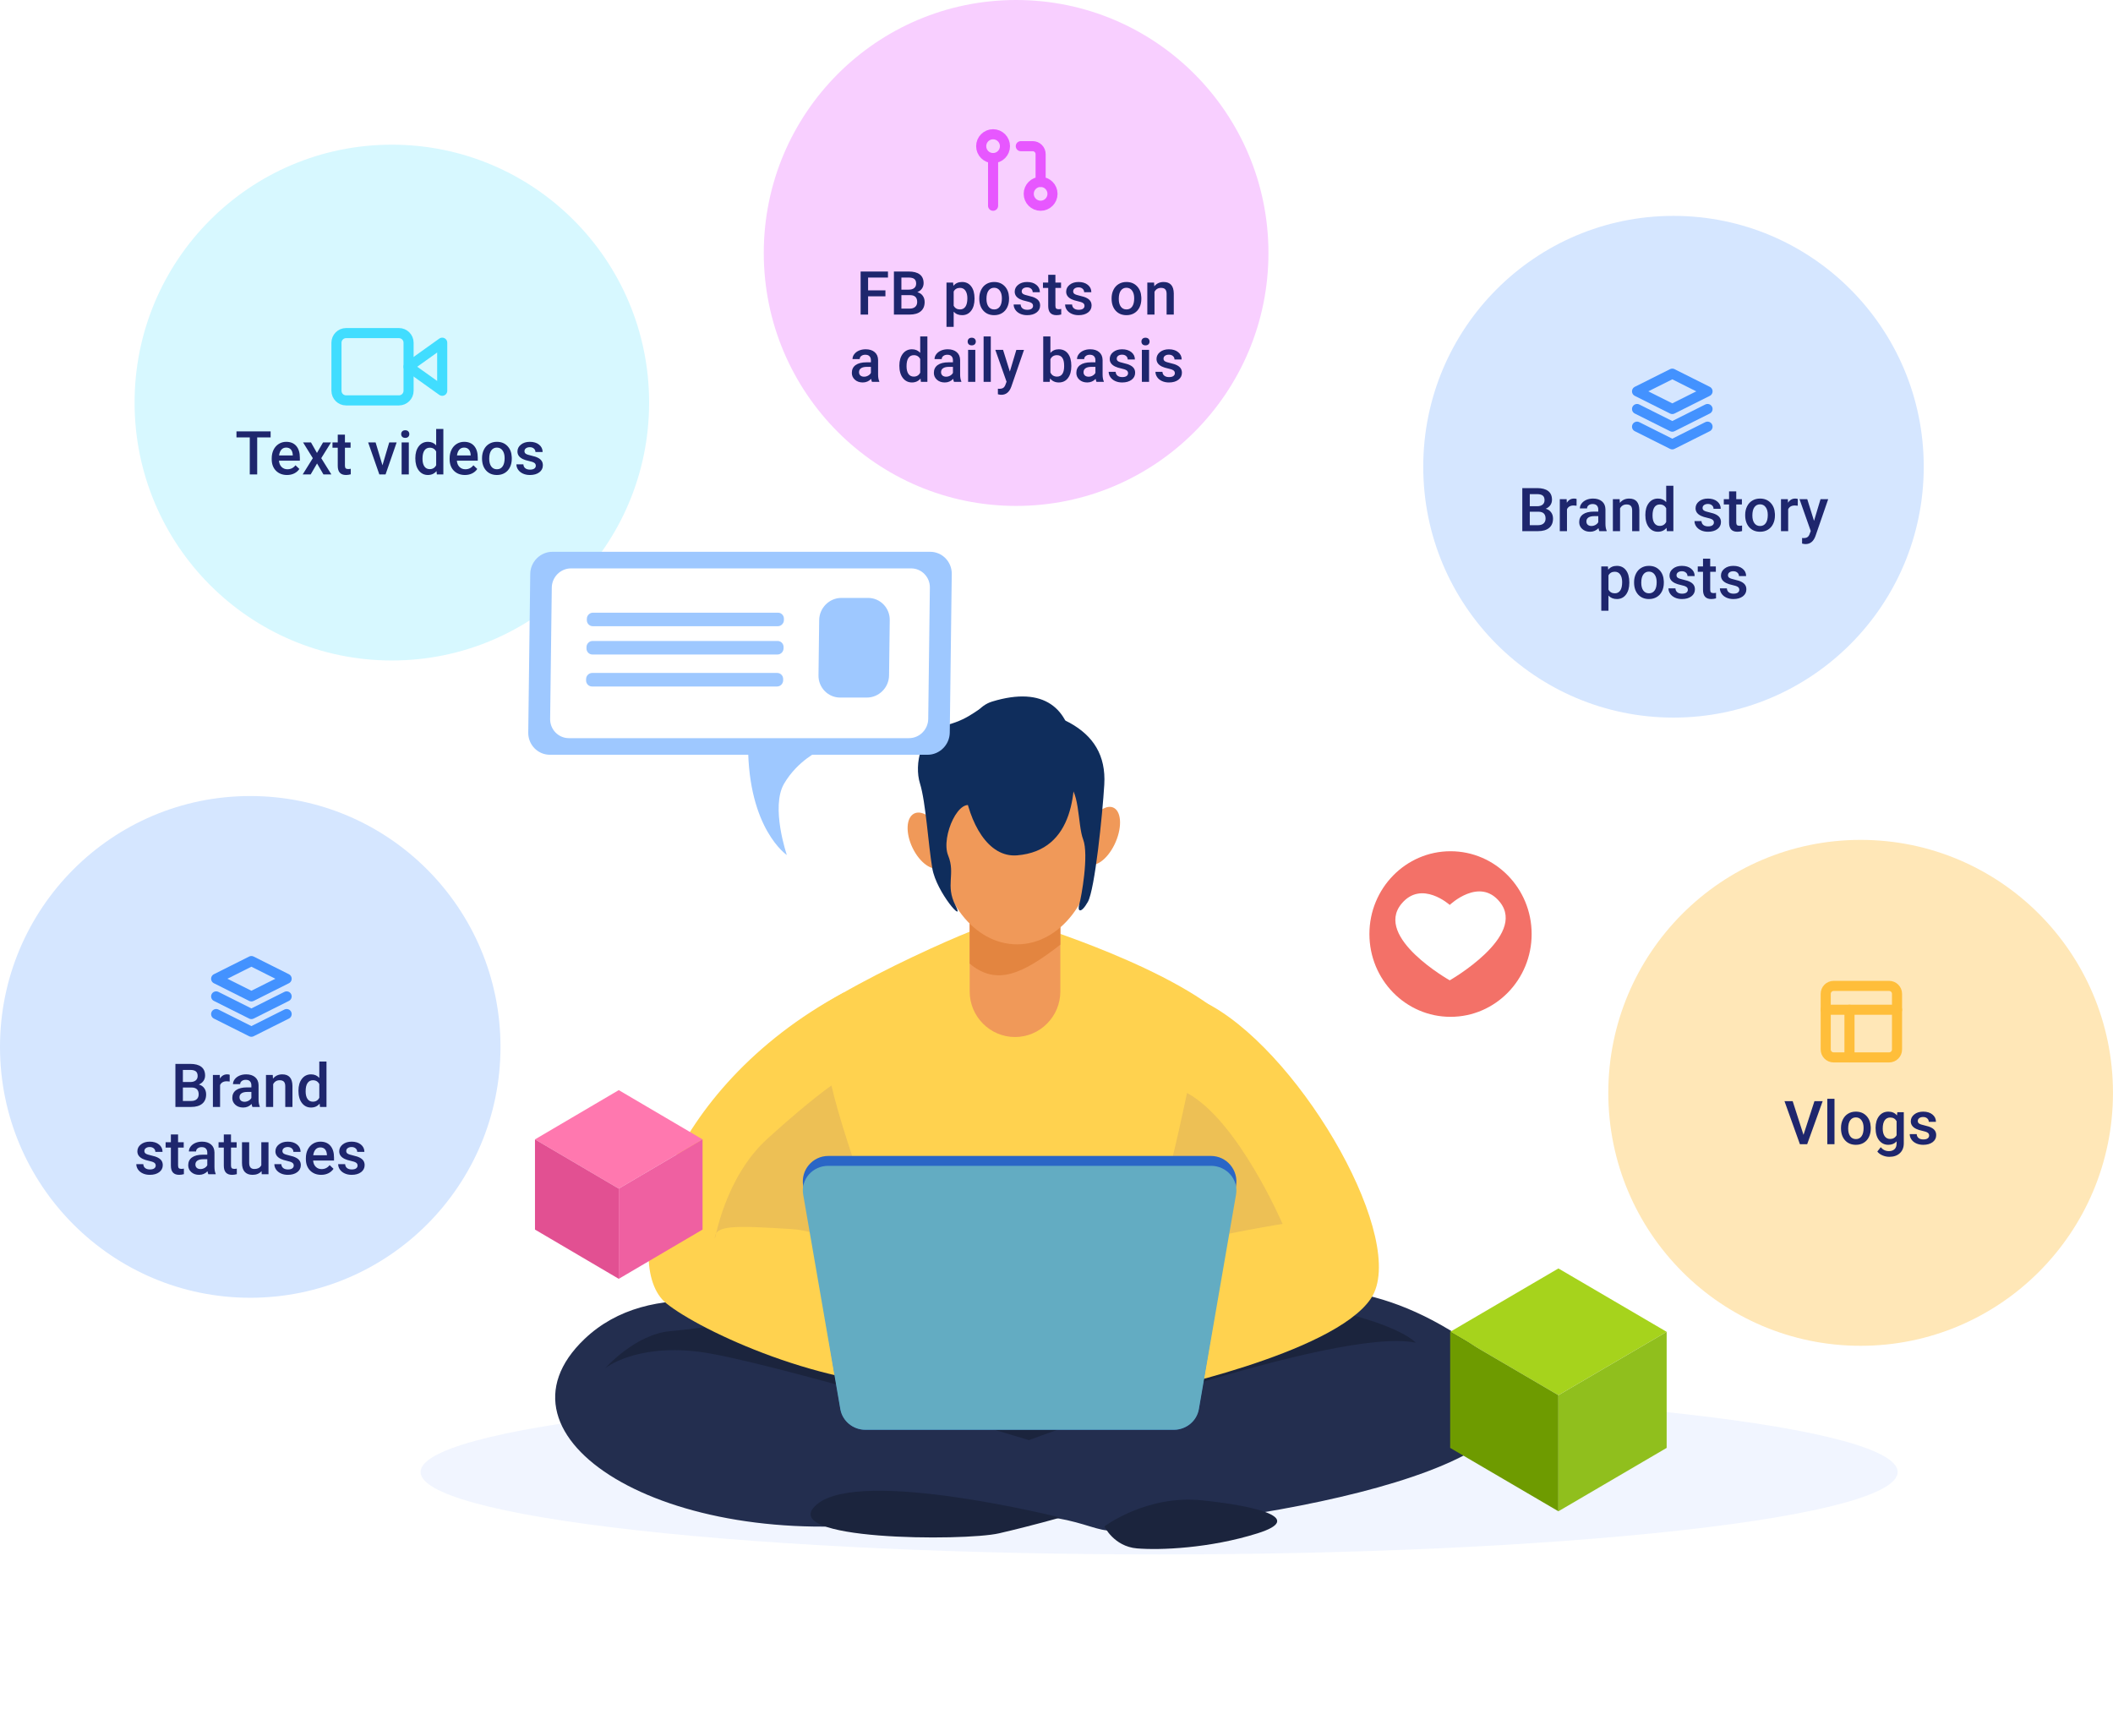 <svg fill="none" height="516" viewBox="0 0 628 516" width="628" xmlns="http://www.w3.org/2000/svg" xmlns:xlink="http://www.w3.org/1999/xlink"><filter id="a" color-interpolation-filters="sRGB" filterUnits="userSpaceOnUse" height="363.389" width="394.943" x="110" y="152"><feFlood flood-opacity="0" result="BackgroundImageFix"/><feColorMatrix in="SourceAlpha" type="matrix" values="0 0 0 0 0 0 0 0 0 0 0 0 0 0 0 0 0 0 127 0"/><feOffset dx="-13" dy="4"/><feGaussianBlur stdDeviation="27.5"/><feColorMatrix type="matrix" values="0 0 0 0 0.143 0 0 0 0 0.181 0 0 0 0 0.217 0 0 0 0.2 0"/><feBlend in2="BackgroundImageFix" mode="normal" result="effect1_dropShadow"/><feBlend in="SourceGraphic" in2="effect1_dropShadow" mode="normal" result="shape"/></filter><path d="m431.108 302.216c13.314 0 24.108-11.018 24.108-24.608 0-13.591-10.794-24.608-24.108-24.608-13.315 0-24.108 11.017-24.108 24.608 0 13.59 10.793 24.608 24.108 24.608z" fill="#f37168"/><path d="m430.873 268.958s-8.419-7.579-14.377-.297c-8.18 9.995 14.377 22.709 14.377 22.709s22.962-13.121 14.93-23.232c-6.075-7.646-14.93.82-14.93.82z" fill="#fff"/><ellipse cx="116.462" cy="119.654" fill="#d7f8ff" rx="76.462" ry="76.654"/><path d="m80.431 129.997h-3.99v11.003h-2.206v-11.003h-3.955v-1.793h10.151zm4.878 11.179c-1.353 0-2.452-.425-3.296-1.274-.838-.856-1.257-1.992-1.257-3.41v-.264c0-.949.182-1.796.545-2.54.369-.75.885-1.333 1.547-1.749.662-.416 1.4-.624 2.215-.624 1.295 0 2.294.413 2.997 1.239.709.826 1.063 1.995 1.063 3.507v.861h-6.214c.064.786.325 1.407.782 1.864.463.457 1.043.685 1.74.685.979 0 1.775-.395 2.391-1.186l1.151 1.098c-.381.569-.891 1.011-1.529 1.327-.633.311-1.345.466-2.136.466zm-.255-8.147c-.586 0-1.06.205-1.424.615-.357.41-.586.981-.686 1.714h4.069v-.158c-.047-.715-.237-1.254-.571-1.617-.334-.37-.797-.554-1.389-.554zm9.149 1.591 1.811-3.129h2.373l-2.909 4.684 3.006 4.825h-2.356l-1.898-3.251-1.89 3.251h-2.373l3.006-4.825-2.9-4.684h2.355zm8.315-5.441v2.312h1.678v1.582h-1.678v5.308c0 .364.07.627.211.791.146.159.404.238.773.238.246 0 .495-.03.747-.088v1.652c-.486.135-.955.202-1.406.202-1.641 0-2.461-.905-2.461-2.716v-5.387h-1.565v-1.582h1.565v-2.312zm11.153 9.114 2.013-6.802h2.206l-3.296 9.509h-1.855l-3.322-9.509h2.215zm7.831 2.707h-2.136v-9.509h2.136zm-2.268-11.979c0-.328.103-.601.308-.817.211-.217.51-.326.896-.326.387 0 .686.109.897.326.211.216.316.489.316.817 0 .322-.105.592-.316.809-.211.211-.51.316-.897.316-.386 0-.685-.105-.896-.316-.205-.217-.308-.487-.308-.809zm4.202 7.154c0-1.465.339-2.639 1.019-3.524.68-.891 1.591-1.336 2.733-1.336 1.008 0 1.823.352 2.444 1.055v-4.87h2.136v13.5h-1.934l-.105-.984c-.639.774-1.492 1.16-2.558 1.16-1.113 0-2.016-.448-2.707-1.344-.686-.897-1.028-2.116-1.028-3.657zm2.135.185c0 .967.185 1.723.554 2.267.375.54.905.809 1.591.809.873 0 1.512-.39 1.916-1.169v-4.06c-.393-.762-1.026-1.143-1.899-1.143-.691 0-1.224.275-1.599.826-.375.545-.563 1.368-.563 2.47zm12.613 4.816c-1.354 0-2.453-.425-3.296-1.274-.838-.856-1.257-1.992-1.257-3.41v-.264c0-.949.181-1.796.545-2.54.369-.75.885-1.333 1.547-1.749s1.4-.624 2.215-.624c1.294 0 2.293.413 2.997 1.239.709.826 1.063 1.995 1.063 3.507v.861h-6.214c.065.786.325 1.407.782 1.864.463.457 1.043.685 1.741.685.978 0 1.775-.395 2.39-1.186l1.152 1.098c-.381.569-.891 1.011-1.53 1.327-.632.311-1.344.466-2.135.466zm-.255-8.147c-.586 0-1.061.205-1.424.615-.358.41-.586.981-.686 1.714h4.07v-.158c-.047-.715-.238-1.254-.572-1.617-.334-.37-.796-.554-1.388-.554zm5.335 3.129c0-.932.184-1.77.553-2.514.37-.75.888-1.324 1.556-1.723.668-.404 1.436-.606 2.303-.606 1.283 0 2.323.413 3.12 1.239.803.826 1.236 1.922 1.301 3.287l.008.501c0 .938-.181 1.776-.544 2.514-.358.738-.873 1.31-1.547 1.714-.668.404-1.442.606-2.321.606-1.341 0-2.417-.445-3.225-1.336-.803-.896-1.204-2.089-1.204-3.577zm2.135.184c0 .979.203 1.746.607 2.303.404.551.967.826 1.687.826.721 0 1.281-.281 1.679-.844.404-.562.607-1.385.607-2.469 0-.961-.208-1.723-.625-2.285-.41-.563-.969-.844-1.678-.844-.697 0-1.251.278-1.661.835-.411.551-.616 1.377-.616 2.478zm13.843 2.075c0-.381-.158-.671-.474-.871-.311-.199-.83-.375-1.556-.527-.727-.152-1.333-.346-1.819-.58-1.067-.516-1.6-1.263-1.6-2.241 0-.821.346-1.506 1.037-2.057s1.57-.826 2.637-.826c1.137 0 2.054.281 2.751.844.703.562 1.054 1.292 1.054 2.188h-2.135c0-.41-.153-.75-.457-1.019-.305-.276-.709-.413-1.213-.413-.469 0-.853.108-1.152.325-.293.217-.439.507-.439.87 0 .328.138.583.413.765.275.181.832.366 1.67.553.838.182 1.494.402 1.969.659.48.252.835.557 1.063.914.235.358.352.791.352 1.301 0 .856-.355 1.55-1.064 2.083-.709.528-1.637.791-2.786.791-.779 0-1.473-.14-2.083-.422-.609-.281-1.084-.668-1.424-1.16s-.509-1.022-.509-1.591h2.074c.029.504.22.894.571 1.169.352.27.817.405 1.398.405.562 0 .99-.106 1.283-.317.293-.217.439-.498.439-.843z" fill="#1e266d"/><path d="m131.429 101.857-10 7.143 10 7.143z" stroke="#41ddff" stroke-linecap="round" stroke-linejoin="round" stroke-width="3"/><path d="m118.571 99.001h-15.714c-1.578 0-2.857 1.28-2.857 2.857v14.285c0 1.578 1.279 2.857 2.857 2.857h15.714c1.578 0 2.858-1.279 2.858-2.857v-14.285c0-1.578-1.28-2.857-2.858-2.857z" stroke="#41ddff" stroke-linecap="round" stroke-linejoin="round" stroke-width="3"/><ellipse cx="301.996" cy="75.184" fill="#f8cfff" rx="74.996" ry="75.184"/><path d="m263.156 88.072h-5.15v5.423h-2.224v-12.797h8.13v1.793h-5.906v3.806h5.15zm2.523 5.423v-12.797h4.385c1.448 0 2.549.29 3.305.87.756.58 1.134 1.444 1.134 2.593 0 .586-.158 1.113-.475 1.582-.316.469-.779.832-1.388 1.09.691.188 1.224.542 1.599 1.063.381.516.572 1.137.572 1.863 0 1.201-.387 2.124-1.161 2.768-.767.645-1.869.967-3.304.967zm2.223-5.774v3.999h2.47c.697 0 1.242-.173 1.635-.518.392-.346.589-.826.589-1.441 0-1.33-.68-2.01-2.039-2.039zm0-1.635h2.18c.691 0 1.23-.155 1.617-.466.393-.316.589-.762.589-1.336 0-.633-.182-1.09-.545-1.371-.357-.281-.917-.422-1.679-.422h-2.162zm21.736 2.751c0 1.471-.334 2.646-1.002 3.524-.668.873-1.565 1.31-2.69 1.31-1.043 0-1.878-.343-2.505-1.028v4.509h-2.135v-13.166h1.968l.088.967c.627-.762 1.48-1.143 2.558-1.143 1.16 0 2.068.434 2.724 1.301.663.861.994 2.059.994 3.595zm-2.127-.184c0-.949-.191-1.702-.572-2.259-.375-.557-.914-.835-1.617-.835-.873 0-1.5.36-1.881 1.081v4.219c.387.738 1.02 1.107 1.899 1.107.679 0 1.21-.272 1.591-.817.386-.551.58-1.383.58-2.496zm3.542 0c0-.932.184-1.77.553-2.514.37-.75.888-1.324 1.556-1.723.668-.404 1.436-.606 2.303-.606 1.283 0 2.323.413 3.12 1.239.803.826 1.236 1.922 1.301 3.287l.008.501c0 .938-.181 1.775-.544 2.514-.358.738-.873 1.31-1.547 1.714-.668.404-1.442.606-2.321.606-1.341 0-2.417-.445-3.225-1.336-.803-.896-1.204-2.089-1.204-3.577zm2.135.184c0 .979.203 1.746.607 2.303.404.551.967.826 1.687.826.721 0 1.281-.281 1.679-.844.404-.562.607-1.386.607-2.47 0-.961-.208-1.723-.624-2.285-.411-.562-.97-.844-1.679-.844-.697 0-1.251.278-1.661.835-.41.551-.616 1.377-.616 2.478zm13.843 2.074c0-.381-.158-.671-.474-.87-.311-.199-.83-.375-1.556-.527-.727-.152-1.333-.346-1.819-.58-1.067-.516-1.6-1.263-1.6-2.241 0-.82.346-1.506 1.037-2.057.692-.551 1.57-.826 2.637-.826 1.137 0 2.054.281 2.751.844.703.562 1.054 1.292 1.054 2.188h-2.135c0-.41-.153-.75-.457-1.02-.305-.275-.709-.413-1.213-.413-.469 0-.853.108-1.152.325-.293.217-.439.507-.439.87 0 .328.138.583.413.765.275.182.832.366 1.67.554.838.182 1.494.401 1.969.659.48.252.835.557 1.063.914.235.357.352.791.352 1.301 0 .856-.355 1.55-1.064 2.083-.709.527-1.637.791-2.786.791-.779 0-1.473-.141-2.083-.422-.609-.281-1.084-.668-1.424-1.16-.339-.492-.509-1.022-.509-1.591h2.074c.029.504.22.893.571 1.169.352.27.817.404 1.398.404.562 0 .99-.105 1.283-.316.293-.217.439-.498.439-.844zm6.645-9.237v2.312h1.678v1.582h-1.678v5.309c0 .363.07.627.211.791.146.158.404.237.773.237.246 0 .495-.029.747-.088v1.652c-.486.135-.955.202-1.406.202-1.641 0-2.461-.905-2.461-2.716v-5.388h-1.564v-1.582h1.564v-2.312zm8.648 9.237c0-.381-.158-.671-.474-.87-.311-.199-.83-.375-1.556-.527-.727-.152-1.333-.346-1.819-.58-1.067-.516-1.6-1.263-1.6-2.241 0-.82.346-1.506 1.037-2.057.691-.551 1.57-.826 2.637-.826 1.137 0 2.053.281 2.751.844.703.562 1.054 1.292 1.054 2.188h-2.135c0-.41-.153-.75-.457-1.02-.305-.275-.709-.413-1.213-.413-.469 0-.853.108-1.152.325-.293.217-.439.507-.439.87 0 .328.138.583.413.765.275.182.832.366 1.67.554.838.182 1.494.401 1.969.659.48.252.835.557 1.063.914.235.357.352.791.352 1.301 0 .856-.355 1.55-1.064 2.083-.709.527-1.637.791-2.786.791-.779 0-1.473-.141-2.083-.422-.609-.281-1.084-.668-1.424-1.16s-.509-1.022-.509-1.591h2.074c.029.504.219.893.571 1.169.352.27.817.404 1.398.404.562 0 .99-.105 1.283-.316.293-.217.439-.498.439-.844zm8.051-2.259c0-.932.185-1.77.554-2.514.369-.75.887-1.324 1.555-1.723.668-.404 1.436-.606 2.303-.606 1.283 0 2.323.413 3.12 1.239.803.826 1.237 1.922 1.301 3.287l.009.501c0 .938-.182 1.775-.545 2.514-.358.738-.873 1.31-1.547 1.714-.668.404-1.441.606-2.32.606-1.342 0-2.417-.445-3.226-1.336-.803-.896-1.204-2.089-1.204-3.577zm2.136.184c0 .979.202 1.746.606 2.303.404.551.967.826 1.688.826.72 0 1.28-.281 1.678-.844.405-.562.607-1.386.607-2.47 0-.961-.208-1.723-.624-2.285-.41-.562-.97-.844-1.679-.844-.697 0-1.251.278-1.661.835-.41.551-.615 1.377-.615 2.478zm10.494-4.851.061 1.099c.703-.85 1.626-1.274 2.769-1.274 1.98 0 2.988 1.134 3.023 3.401v6.284h-2.135v-6.161c0-.604-.132-1.049-.396-1.336-.258-.293-.683-.44-1.274-.44-.862 0-1.503.39-1.925 1.169v6.768h-2.136v-9.51zm-83.848 29.51c-.094-.182-.176-.478-.246-.888-.68.709-1.512 1.063-2.496 1.063-.955 0-1.734-.272-2.338-.817-.603-.545-.905-1.219-.905-2.021 0-1.014.375-1.79 1.125-2.33.756-.544 1.834-.817 3.234-.817h1.31v-.624c0-.492-.138-.885-.413-1.178-.276-.299-.695-.448-1.257-.448-.486 0-.885.123-1.195.369-.311.24-.466.548-.466.923h-2.136c0-.521.173-1.008.519-1.459.345-.457.814-.814 1.406-1.072.597-.258 1.262-.387 1.995-.387 1.113 0 2.001.281 2.663.844.662.556 1.002 1.342 1.02 2.355v4.289c0 .856.12 1.538.36 2.048v.15zm-2.346-1.538c.421 0 .817-.103 1.186-.308.375-.205.656-.481.844-.826v-1.793h-1.152c-.791 0-1.385.137-1.784.413-.398.275-.597.665-.597 1.169 0 .41.134.738.404.984.275.24.641.361 1.099.361zm10.485-3.288c0-1.464.34-2.639 1.019-3.524.68-.891 1.591-1.336 2.734-1.336 1.008 0 1.822.352 2.443 1.055v-4.869h2.136v13.5h-1.934l-.105-.985c-.639.774-1.491 1.16-2.558 1.16-1.113 0-2.015-.448-2.707-1.344-.685-.897-1.028-2.116-1.028-3.657zm2.136.185c0 .967.184 1.723.553 2.268.375.539.906.808 1.591.808.873 0 1.512-.389 1.916-1.169v-4.06c-.392-.762-1.025-1.143-1.898-1.143-.692 0-1.225.275-1.6.826-.375.545-.562 1.368-.562 2.47zm14.106 4.641c-.094-.182-.176-.478-.246-.888-.68.709-1.512 1.063-2.496 1.063-.955 0-1.735-.272-2.338-.817-.604-.545-.905-1.219-.905-2.021 0-1.014.375-1.79 1.125-2.33.756-.544 1.834-.817 3.234-.817h1.31v-.624c0-.492-.138-.885-.413-1.178-.276-.299-.695-.448-1.257-.448-.487 0-.885.123-1.196.369-.31.24-.465.548-.465.923h-2.136c0-.521.173-1.008.518-1.459.346-.457.815-.814 1.407-1.072.597-.258 1.262-.387 1.995-.387 1.113 0 2.001.281 2.663.844.662.556 1.002 1.342 1.019 2.355v4.289c0 .856.12 1.538.361 2.048v.15zm-2.347-1.538c.422 0 .818-.103 1.187-.308.375-.205.656-.481.844-.826v-1.793h-1.152c-.791 0-1.385.137-1.784.413-.398.275-.598.665-.598 1.169 0 .41.135.738.405.984.275.24.641.361 1.098.361zm8.675 1.538h-2.136v-9.51h2.136zm-2.267-11.98c0-.328.102-.6.307-.817.211-.217.51-.325.897-.325.386 0 .685.108.896.325s.317.489.317.817c0 .322-.106.592-.317.809-.211.211-.51.316-.896.316-.387 0-.686-.105-.897-.316-.205-.217-.307-.487-.307-.809zm6.873 11.98h-2.136v-13.5h2.136zm5.66-3.059 1.933-6.451h2.277l-3.78 10.951c-.58 1.6-1.564 2.399-2.953 2.399-.31 0-.653-.052-1.028-.158v-1.652l.404.026c.539 0 .944-.099 1.213-.299.276-.193.492-.521.651-.984l.307-.817-3.34-9.466h2.303zm18.272-1.6c0 1.477-.331 2.652-.993 3.525-.656.873-1.561 1.309-2.716 1.309-1.113 0-1.98-.401-2.601-1.204l-.106 1.029h-1.933v-13.5h2.135v4.904c.616-.727 1.445-1.09 2.488-1.09 1.16 0 2.071.431 2.733 1.292s.993 2.066.993 3.612zm-2.135-.184c0-1.031-.182-1.805-.545-2.32-.364-.516-.891-.774-1.582-.774-.926 0-1.577.404-1.952 1.213v3.92c.381.826 1.037 1.239 1.969 1.239.668 0 1.184-.249 1.547-.747s.551-1.251.563-2.259zm9.615 4.843c-.094-.182-.176-.478-.246-.888-.68.709-1.512 1.063-2.496 1.063-.956 0-1.735-.272-2.338-.817-.604-.545-.906-1.219-.906-2.021 0-1.014.375-1.79 1.125-2.33.756-.544 1.834-.817 3.235-.817h1.309v-.624c0-.492-.137-.885-.413-1.178-.275-.299-.694-.448-1.257-.448-.486 0-.884.123-1.195.369-.31.24-.466.548-.466.923h-2.135c0-.521.172-1.008.518-1.459.346-.457.815-.814 1.406-1.072.598-.258 1.263-.387 1.995-.387 1.114 0 2.001.281 2.664.844.662.556 1.002 1.342 1.019 2.355v4.289c0 .856.12 1.538.36 2.048v.15zm-2.347-1.538c.422 0 .817-.103 1.187-.308.375-.205.656-.481.843-.826v-1.793h-1.151c-.791 0-1.386.137-1.784.413-.399.275-.598.665-.598 1.169 0 .41.135.738.404.984.276.24.642.361 1.099.361zm11.733-1.046c0-.381-.158-.671-.474-.87-.311-.2-.829-.375-1.556-.528-.726-.152-1.333-.346-1.819-.58-1.067-.516-1.6-1.263-1.6-2.241 0-.82.346-1.506 1.037-2.057.692-.551 1.571-.826 2.637-.826 1.137 0 2.054.281 2.751.844.703.562 1.055 1.292 1.055 2.188h-2.136c0-.41-.152-.75-.457-1.019-.305-.276-.709-.413-1.213-.413-.469 0-.852.108-1.151.325-.293.217-.44.507-.44.87 0 .328.138.583.413.765.276.181.832.366 1.67.553.838.182 1.494.402 1.969.66.48.251.835.556 1.063.914.235.357.352.791.352 1.3 0 .856-.354 1.55-1.063 2.083-.709.528-1.638.791-2.787.791-.779 0-1.473-.14-2.083-.421-.609-.282-1.084-.668-1.423-1.161-.34-.492-.51-1.022-.51-1.59h2.074c.029.503.22.893.571 1.169.352.269.818.404 1.398.404.562 0 .99-.106 1.283-.317.293-.216.439-.498.439-.843zm6.241 2.584h-2.136v-9.51h2.136zm-2.268-11.98c0-.328.103-.6.308-.817.211-.217.51-.325.896-.325.387 0 .686.108.897.325s.316.489.316.817c0 .322-.105.592-.316.809-.211.211-.51.316-.897.316-.386 0-.685-.105-.896-.316-.205-.217-.308-.487-.308-.809zm9.932 9.396c0-.381-.158-.671-.475-.87-.31-.2-.829-.375-1.556-.528-.726-.152-1.333-.346-1.819-.58-1.066-.516-1.599-1.263-1.599-2.241 0-.82.345-1.506 1.037-2.057.691-.551 1.57-.826 2.636-.826 1.137 0 2.054.281 2.751.844.703.562 1.055 1.292 1.055 2.188h-2.136c0-.41-.152-.75-.457-1.019-.304-.276-.709-.413-1.213-.413-.468 0-.852.108-1.151.325-.293.217-.439.507-.439.87 0 .328.137.583.413.765.275.181.832.366 1.67.553.837.182 1.494.402 1.968.66.481.251.835.556 1.064.914.234.357.351.791.351 1.3 0 .856-.354 1.55-1.063 2.083-.709.528-1.638.791-2.786.791-.78 0-1.474-.14-2.083-.421-.61-.282-1.084-.668-1.424-1.161-.34-.492-.51-1.022-.51-1.59h2.074c.03.503.22.893.572 1.169.351.269.817.404 1.397.404.563 0 .99-.106 1.283-.317.293-.216.44-.498.44-.843z" fill="#1e266d"/><path d="m309.28 61.15c1.951 0 3.532-1.585 3.532-3.541s-1.581-3.541-3.532-3.541-3.533 1.585-3.533 3.541 1.582 3.541 3.533 3.541z" stroke="#e757ff" stroke-linecap="round" stroke-linejoin="round" stroke-width="3"/><path d="m295.15 46.985c1.951 0 3.532-1.585 3.532-3.541s-1.581-3.541-3.532-3.541-3.533 1.585-3.533 3.541 1.582 3.541 3.533 3.541z" stroke="#e757ff" stroke-linecap="round" stroke-linejoin="round" stroke-width="3"/><path d="m303.392 43.443h3.533c.624 0 1.223.249 1.665.692.442.443.69 1.043.69 1.669v8.263" stroke="#e757ff" stroke-linecap="round" stroke-linejoin="round" stroke-width="3"/><path d="m295.15 46.985v14.165" stroke="#e757ff" stroke-linecap="round" stroke-linejoin="round" stroke-width="3"/><ellipse cx="497.375" cy="138.722" fill="#d5e6ff" rx="74.375" ry="74.561"/><path d="m452.44 157.866v-12.797h4.385c1.448 0 2.549.29 3.305.87s1.134 1.445 1.134 2.593c0 .586-.158 1.113-.475 1.582-.316.469-.779.832-1.388 1.09.691.187 1.224.542 1.599 1.063.381.516.572 1.137.572 1.864 0 1.201-.387 2.124-1.161 2.768-.767.645-1.869.967-3.304.967zm2.223-5.774v3.999h2.47c.697 0 1.242-.173 1.635-.519.392-.346.589-.826.589-1.441 0-1.33-.68-2.01-2.039-2.039zm0-1.635h2.18c.691 0 1.231-.155 1.617-.466.393-.316.589-.762.589-1.336 0-.633-.182-1.09-.545-1.371-.357-.281-.917-.422-1.679-.422h-2.162zm13.905-.15c-.282-.047-.572-.07-.87-.07-.979 0-1.638.375-1.978 1.125v6.504h-2.136v-9.51h2.039l.053 1.064c.516-.826 1.231-1.24 2.145-1.24.304 0 .556.041.755.123zm6.767 7.559c-.093-.182-.176-.478-.246-.888-.68.709-1.512 1.064-2.496 1.064-.955 0-1.734-.273-2.338-.818-.603-.545-.905-1.218-.905-2.021 0-1.014.375-1.79 1.125-2.329.756-.545 1.834-.818 3.234-.818h1.31v-.624c0-.492-.138-.884-.413-1.177-.276-.299-.695-.449-1.257-.449-.486 0-.885.123-1.195.37-.311.24-.466.547-.466.922h-2.136c0-.521.173-1.007.519-1.459.345-.457.814-.814 1.406-1.072.598-.258 1.263-.387 1.995-.387 1.113 0 2.001.282 2.663.844.662.557 1.002 1.342 1.02 2.356v4.289c0 .855.12 1.538.36 2.048v.149zm-2.346-1.538c.421 0 .817-.103 1.186-.308.375-.205.656-.48.844-.826v-1.793h-1.152c-.791 0-1.385.138-1.784.413-.398.276-.597.665-.597 1.169 0 .41.134.738.404.985.275.24.642.36 1.099.36zm8.384-7.972.062 1.099c.703-.85 1.626-1.275 2.768-1.275 1.981 0 2.989 1.134 3.024 3.402v6.284h-2.136v-6.161c0-.604-.132-1.049-.395-1.336-.258-.293-.683-.44-1.275-.44-.861 0-1.503.39-1.925 1.169v6.768h-2.135v-9.51zm7.638 4.685c0-1.465.34-2.64 1.02-3.525.679-.89 1.59-1.336 2.733-1.336 1.008 0 1.822.352 2.443 1.055v-4.869h2.136v13.5h-1.934l-.105-.984c-.639.773-1.491 1.16-2.558 1.16-1.113 0-2.015-.448-2.707-1.345-.685-.896-1.028-2.115-1.028-3.656zm2.136.184c0 .967.184 1.723.553 2.268.375.539.906.809 1.591.809.873 0 1.512-.39 1.916-1.169v-4.061c-.392-.762-1.025-1.143-1.898-1.143-.692 0-1.225.276-1.6.827-.375.545-.562 1.368-.562 2.469zm18.237 2.057c0-.381-.158-.671-.475-.87-.31-.199-.829-.375-1.555-.527-.727-.153-1.333-.346-1.82-.581-1.066-.515-1.599-1.262-1.599-2.241 0-.82.346-1.506 1.037-2.056.691-.551 1.57-.827 2.637-.827 1.136 0 2.053.282 2.751.844.703.563 1.054 1.292 1.054 2.189h-2.135c0-.411-.153-.75-.457-1.02-.305-.275-.709-.413-1.213-.413-.469 0-.853.108-1.152.325-.293.217-.439.507-.439.87 0 .328.138.583.413.765s.832.366 1.67.554c.838.181 1.494.401 1.969.659.48.252.835.557 1.063.914.234.357.352.791.352 1.301 0 .855-.355 1.55-1.064 2.083-.709.527-1.638.791-2.786.791-.779 0-1.474-.141-2.083-.422s-1.084-.668-1.424-1.16-.51-1.023-.51-1.591h2.075c.029.504.219.893.571 1.169.352.269.817.404 1.397.404.563 0 .991-.105 1.284-.316.293-.217.439-.498.439-.844zm6.645-9.237v2.311h1.678v1.582h-1.678v5.309c0 .363.07.627.211.791.146.158.404.237.773.237.246 0 .495-.029.747-.088v1.653c-.486.134-.955.202-1.406.202-1.641 0-2.461-.906-2.461-2.716v-5.388h-1.565v-1.582h1.565v-2.311zm2.654 6.978c0-.931.184-1.769.554-2.513.369-.75.887-1.325 1.555-1.723.668-.404 1.436-.607 2.303-.607 1.283 0 2.323.414 3.12 1.24.803.826 1.236 1.922 1.301 3.287l.009.501c0 .937-.182 1.775-.545 2.513-.358.739-.873 1.31-1.547 1.714-.668.405-1.441.607-2.32.607-1.342 0-2.417-.446-3.226-1.336-.803-.897-1.204-2.089-1.204-3.577zm2.136.185c0 .978.202 1.746.606 2.302.404.551.967.827 1.688.827.72 0 1.28-.282 1.678-.844.405-.563.607-1.386.607-2.47 0-.961-.208-1.722-.624-2.285-.41-.562-.97-.844-1.679-.844-.697 0-1.251.279-1.661.835-.41.551-.615 1.377-.615 2.479zm13.491-2.901c-.281-.047-.571-.07-.87-.07-.979 0-1.638.375-1.978 1.125v6.504h-2.136v-9.51h2.04l.052 1.064c.516-.826 1.231-1.24 2.145-1.24.304 0 .556.041.756.123zm4.834 4.5 1.933-6.451h2.277l-3.779 10.951c-.581 1.6-1.565 2.4-2.954 2.4-.31 0-.653-.053-1.028-.158v-1.653l.404.027c.539 0 .944-.1 1.213-.299.276-.194.492-.522.651-.985l.307-.817-3.34-9.466h2.303zm-54.897 18.401c0 1.47-.334 2.645-1.002 3.524-.668.873-1.564 1.31-2.689 1.31-1.043 0-1.878-.343-2.505-1.029v4.509h-2.136v-13.166h1.969l.088.967c.627-.762 1.479-1.143 2.558-1.143 1.16 0 2.068.434 2.724 1.301.662.862.993 2.06.993 3.595zm-2.127-.185c0-.949-.19-1.702-.571-2.259-.375-.556-.914-.835-1.617-.835-.873 0-1.5.361-1.881 1.081v4.219c.387.739 1.02 1.108 1.899 1.108.679 0 1.209-.273 1.59-.818.387-.55.58-1.383.58-2.496zm3.542 0c0-.931.185-1.769.554-2.513.369-.75.888-1.325 1.556-1.723.668-.404 1.435-.607 2.303-.607 1.283 0 2.323.414 3.12 1.24.802.826 1.236 1.922 1.3 3.287l.009.501c0 .937-.181 1.775-.545 2.513-.357.739-.873 1.31-1.547 1.714-.668.405-1.441.607-2.32.607-1.342 0-2.417-.446-3.225-1.336-.803-.897-1.205-2.089-1.205-3.577zm2.136.185c0 .978.202 1.746.607 2.302.404.551.966.827 1.687.827s1.28-.282 1.679-.844c.404-.563.606-1.386.606-2.47 0-.961-.208-1.722-.624-2.285-.41-.562-.97-.844-1.678-.844-.698 0-1.251.279-1.662.835-.41.551-.615 1.377-.615 2.479zm13.843 2.074c0-.381-.158-.671-.475-.87-.31-.199-.829-.375-1.555-.527-.727-.153-1.333-.346-1.82-.581-1.066-.515-1.599-1.262-1.599-2.241 0-.82.345-1.506 1.037-2.056.691-.551 1.57-.827 2.637-.827 1.136 0 2.053.282 2.751.844.703.563 1.054 1.292 1.054 2.189h-2.136c0-.411-.152-.75-.457-1.02-.304-.275-.709-.413-1.212-.413-.469 0-.853.108-1.152.325-.293.217-.439.507-.439.87 0 .328.137.583.413.765.275.182.832.366 1.67.554.838.181 1.494.401 1.968.659.481.252.835.557 1.064.914.234.357.352.791.352 1.301 0 .855-.355 1.55-1.064 2.083-.709.527-1.638.791-2.786.791-.779 0-1.474-.141-2.083-.422s-1.084-.668-1.424-1.16-.51-1.023-.51-1.591h2.075c.029.504.219.893.571 1.169.351.269.817.404 1.397.404.563 0 .99-.105 1.283-.316.293-.217.44-.498.44-.844zm6.644-9.237v2.311h1.679v1.582h-1.679v5.309c0 .363.071.627.211.791.147.158.405.237.774.237.246 0 .495-.029.747-.088v1.653c-.486.134-.955.202-1.406.202-1.641 0-2.461-.906-2.461-2.716v-5.388h-1.565v-1.582h1.565v-2.311zm8.649 9.237c0-.381-.158-.671-.475-.87-.31-.199-.829-.375-1.555-.527-.727-.153-1.333-.346-1.82-.581-1.066-.515-1.599-1.262-1.599-2.241 0-.82.345-1.506 1.037-2.056.691-.551 1.57-.827 2.636-.827 1.137 0 2.054.282 2.751.844.704.563 1.055 1.292 1.055 2.189h-2.136c0-.411-.152-.75-.457-1.02-.304-.275-.709-.413-1.213-.413-.468 0-.852.108-1.151.325-.293.217-.439.507-.439.87 0 .328.137.583.413.765.275.182.832.366 1.67.554.838.181 1.494.401 1.968.659.481.252.835.557 1.064.914.234.357.351.791.351 1.301 0 .855-.354 1.55-1.063 2.083-.709.527-1.638.791-2.786.791-.779 0-1.474-.141-2.083-.422-.61-.281-1.084-.668-1.424-1.16s-.51-1.023-.51-1.591h2.074c.03.504.22.893.572 1.169.351.269.817.404 1.397.404.563 0 .99-.105 1.283-.316.293-.217.44-.498.44-.844z" fill="#1e266d"/><path d="m497.018 111.064-10.474 5.25 10.474 5.25 10.474-5.25z" stroke="#4392ff" stroke-linecap="round" stroke-linejoin="round" stroke-width="3"/><path d="m486.544 126.815 10.474 5.25 10.474-5.25" stroke="#4392ff" stroke-linecap="round" stroke-linejoin="round" stroke-width="3"/><path d="m486.544 121.564 10.474 5.25 10.474-5.25" stroke="#4392ff" stroke-linecap="round" stroke-linejoin="round" stroke-width="3"/><ellipse cx="74.375" cy="311.153" fill="#d5e6ff" rx="74.375" ry="74.561"/><path d="m52.132 329v-12.797h4.386c1.447 0 2.549.29 3.305.87.756.58 1.134 1.445 1.134 2.593 0 .586-.158 1.113-.475 1.582-.316.469-.779.832-1.389 1.09.691.187 1.225.542 1.6 1.063.381.516.571 1.137.571 1.864 0 1.201-.387 2.124-1.16 2.768-.768.645-1.869.967-3.305.967zm2.224-5.774v3.999h2.47c.697 0 1.242-.173 1.635-.519.393-.346.589-.826.589-1.441 0-1.33-.68-2.01-2.039-2.039zm0-1.635h2.18c.691 0 1.23-.155 1.617-.466.393-.316.589-.762.589-1.336 0-.633-.182-1.09-.545-1.371-.357-.281-.917-.422-1.679-.422h-2.162zm13.904-.15c-.281-.046-.571-.07-.87-.07-.979 0-1.638.375-1.978 1.125v6.504h-2.136v-9.51h2.039l.053 1.064c.516-.826 1.23-1.24 2.144-1.24.305 0 .557.041.756.124zm6.768 7.559c-.094-.182-.176-.478-.246-.888-.68.709-1.512 1.064-2.496 1.064-.955 0-1.734-.273-2.338-.818s-.905-1.218-.905-2.021c0-1.014.375-1.79 1.125-2.329.756-.545 1.834-.818 3.234-.818h1.31v-.624c0-.492-.138-.884-.413-1.177-.275-.299-.694-.449-1.257-.449-.486 0-.885.123-1.195.37-.31.24-.466.547-.466.922h-2.136c0-.521.173-1.007.519-1.459.346-.457.814-.814 1.406-1.072.598-.258 1.263-.387 1.995-.387 1.113 0 2.001.282 2.663.844.662.557 1.002 1.342 1.02 2.356v4.289c0 .855.12 1.538.36 2.048v.149zm-2.347-1.538c.422 0 .817-.103 1.187-.308.375-.205.656-.48.844-.826v-1.793h-1.151c-.791 0-1.386.138-1.784.413-.398.276-.598.665-.598 1.169 0 .41.135.738.404.985.275.24.642.36 1.099.36zm8.385-7.972.062 1.099c.703-.85 1.626-1.275 2.768-1.275 1.98 0 2.988 1.134 3.023 3.402v6.284h-2.136v-6.161c0-.604-.132-1.049-.396-1.336-.258-.293-.683-.44-1.274-.44-.861 0-1.503.39-1.925 1.169v6.768h-2.136v-9.51zm7.638 4.685c0-1.465.34-2.64 1.02-3.525.68-.89 1.591-1.336 2.733-1.336 1.008 0 1.822.352 2.443 1.055v-4.869h2.136v13.5h-1.934l-.105-.984c-.639.773-1.491 1.16-2.558 1.16-1.113 0-2.016-.448-2.707-1.345-.685-.896-1.028-2.115-1.028-3.656zm2.136.184c0 .967.184 1.723.554 2.268.375.539.905.809 1.591.809.873 0 1.512-.39 1.916-1.169v-4.061c-.393-.762-1.025-1.143-1.898-1.143-.691 0-1.225.276-1.6.827-.375.545-.562 1.368-.562 2.469zm-44.561 22.057c0-.381-.158-.671-.475-.87-.31-.199-.829-.375-1.556-.527-.727-.153-1.333-.346-1.819-.581-1.066-.515-1.6-1.262-1.6-2.241 0-.82.346-1.506 1.037-2.056.691-.551 1.57-.827 2.637-.827 1.137 0 2.054.282 2.751.844.703.563 1.055 1.292 1.055 2.189h-2.136c0-.41-.152-.75-.457-1.02-.305-.275-.709-.413-1.213-.413-.469 0-.853.108-1.151.325-.293.217-.44.507-.44.87 0 .329.138.583.413.765s.832.366 1.67.554c.838.181 1.494.401 1.969.659.48.252.835.557 1.063.914.234.357.352.791.352 1.301 0 .855-.354 1.55-1.063 2.083-.709.527-1.638.791-2.786.791-.779 0-1.474-.141-2.083-.422s-1.084-.668-1.424-1.16c-.34-.492-.51-1.023-.51-1.591h2.074c.029.504.22.893.571 1.169.352.269.817.404 1.397.404.562 0 .99-.105 1.283-.316.293-.217.439-.498.439-.844zm6.645-9.237v2.311h1.679v1.582h-1.679v5.309c0 .363.07.627.211.791.146.158.404.237.773.237.246 0 .495-.029.747-.088v1.653c-.486.134-.955.202-1.406.202-1.641 0-2.461-.905-2.461-2.716v-5.388h-1.564v-1.582h1.564v-2.311zm9 11.821c-.094-.182-.176-.478-.246-.888-.68.709-1.512 1.064-2.496 1.064-.955 0-1.734-.273-2.338-.818s-.905-1.218-.905-2.021c0-1.014.375-1.79 1.125-2.329.756-.545 1.834-.818 3.234-.818h1.31v-.624c0-.492-.138-.884-.413-1.177-.275-.299-.694-.449-1.257-.449-.486 0-.885.123-1.195.37-.31.24-.466.547-.466.922h-2.136c0-.521.173-1.007.519-1.459.346-.457.815-.814 1.406-1.072.598-.258 1.263-.387 1.995-.387 1.113 0 2.001.282 2.663.844.662.557 1.002 1.342 1.02 2.356v4.289c0 .855.12 1.538.36 2.048v.149zm-2.347-1.538c.422 0 .817-.103 1.187-.308.375-.205.656-.48.844-.826v-1.793h-1.151c-.791 0-1.386.138-1.784.413-.398.276-.598.665-.598 1.169 0 .41.135.738.404.985.275.24.642.36 1.099.36zm9.079-10.283v2.311h1.679v1.582h-1.679v5.309c0 .363.07.627.211.791.146.158.404.237.773.237.246 0 .495-.029.747-.088v1.653c-.486.134-.955.202-1.406.202-1.641 0-2.461-.905-2.461-2.716v-5.388h-1.564v-1.582h1.564v-2.311zm9.079 10.889c-.627.739-1.518 1.108-2.672 1.108-1.031 0-1.813-.302-2.347-.905-.527-.604-.791-1.477-.791-2.62v-6.161h2.136v6.135c0 1.207.501 1.811 1.503 1.811 1.037 0 1.737-.373 2.101-1.117v-6.829h2.136v9.51h-2.013zm9.571-1.652c0-.381-.158-.671-.475-.87-.311-.199-.829-.375-1.556-.527-.727-.153-1.333-.346-1.819-.581-1.067-.515-1.6-1.262-1.6-2.241 0-.82.346-1.506 1.037-2.056.691-.551 1.57-.827 2.637-.827 1.137 0 2.054.282 2.751.844.703.563 1.055 1.292 1.055 2.189h-2.136c0-.41-.152-.75-.457-1.02-.305-.275-.709-.413-1.213-.413-.469 0-.853.108-1.151.325-.293.217-.439.507-.439.87 0 .329.138.583.413.765s.832.366 1.67.554c.838.181 1.494.401 1.969.659.48.252.835.557 1.063.914.234.357.351.791.351 1.301 0 .855-.354 1.55-1.063 2.083-.709.527-1.638.791-2.786.791-.779 0-1.474-.141-2.083-.422-.609-.281-1.084-.668-1.424-1.16s-.51-1.023-.51-1.591h2.074c.029.504.22.893.571 1.169.352.269.817.404 1.397.404.562 0 .99-.105 1.283-.316.293-.217.44-.498.44-.844zm8.156 2.76c-1.353 0-2.452-.425-3.296-1.275-.838-.855-1.257-1.992-1.257-3.41v-.263c0-.95.182-1.796.545-2.54.369-.75.885-1.334 1.547-1.75s1.4-.624 2.215-.624c1.295 0 2.294.414 2.997 1.24.709.826 1.063 1.995 1.063 3.507v.861h-6.214c.065.785.325 1.406.782 1.863.463.457 1.043.686 1.74.686.979 0 1.775-.396 2.391-1.187l1.151 1.099c-.381.568-.891 1.011-1.529 1.327-.633.311-1.345.466-2.136.466zm-.255-8.148c-.586 0-1.06.205-1.424.616-.357.41-.586.981-.685 1.713h4.069v-.158c-.047-.715-.237-1.254-.571-1.617-.334-.369-.797-.554-1.389-.554zm11.065 5.388c0-.381-.158-.671-.474-.87-.311-.199-.829-.375-1.556-.527-.726-.153-1.333-.346-1.819-.581-1.067-.515-1.6-1.262-1.6-2.241 0-.82.346-1.506 1.037-2.056.692-.551 1.571-.827 2.637-.827 1.137 0 2.054.282 2.751.844.703.563 1.055 1.292 1.055 2.189h-2.136c0-.41-.152-.75-.457-1.02-.305-.275-.709-.413-1.213-.413-.469 0-.852.108-1.151.325-.293.217-.44.507-.44.87 0 .329.138.583.413.765.276.182.832.366 1.67.554.838.181 1.494.401 1.969.659.48.252.835.557 1.063.914.235.357.352.791.352 1.301 0 .855-.354 1.55-1.063 2.083-.709.527-1.638.791-2.787.791-.779 0-1.473-.141-2.083-.422-.609-.281-1.084-.668-1.423-1.16-.34-.492-.51-1.023-.51-1.591h2.074c.029.504.22.893.571 1.169.352.269.818.404 1.398.404.562 0 .99-.105 1.283-.316.293-.217.439-.498.439-.844z" fill="#1e266d"/><path d="m74.716 285.644-10.474 5.25 10.474 5.25 10.474-5.25z" stroke="#4392ff" stroke-linecap="round" stroke-linejoin="round" stroke-width="3"/><path d="m64.242 301.394 10.474 5.25 10.474-5.25" stroke="#4392ff" stroke-linecap="round" stroke-linejoin="round" stroke-width="3"/><path d="m64.242 296.144 10.474 5.25 10.474-5.25" stroke="#4392ff" stroke-linecap="round" stroke-linejoin="round" stroke-width="3"/><ellipse cx="552.996" cy="324.808" fill="#ffe7b7" rx="74.996" ry="75.184"/><path d="m536.015 337.294 3.252-10.011h2.443l-4.606 12.797h-2.153l-4.588-12.797h2.435zm9.211 2.786h-2.136v-13.5h2.136zm1.933-4.843c0-.932.185-1.769.554-2.514.369-.75.888-1.324 1.556-1.722.667-.405 1.435-.607 2.302-.607 1.283 0 2.323.413 3.12 1.24.803.826 1.237 1.921 1.301 3.287l.009.501c0 .937-.182 1.775-.545 2.513-.357.739-.873 1.31-1.547 1.714-.668.404-1.441.607-2.32.607-1.342 0-2.417-.446-3.226-1.336-.802-.897-1.204-2.089-1.204-3.577zm2.136.185c0 .978.202 1.746.606 2.302.405.551.967.827 1.688.827s1.28-.282 1.679-.844c.404-.563.606-1.386.606-2.47 0-.961-.208-1.723-.624-2.285-.41-.563-.97-.844-1.679-.844-.697 0-1.251.278-1.661.835-.41.551-.615 1.377-.615 2.479zm8.139-.167c0-1.477.345-2.655 1.037-3.534.697-.884 1.62-1.327 2.768-1.327 1.084 0 1.937.378 2.558 1.134l.097-.958h1.924v9.22c0 1.248-.389 2.232-1.169 2.953-.773.721-1.819 1.081-3.137 1.081-.698 0-1.38-.147-2.048-.439-.662-.288-1.166-.666-1.512-1.134l1.011-1.283c.656.779 1.465 1.168 2.426 1.168.709 0 1.268-.193 1.678-.58.41-.38.616-.943.616-1.687v-.642c-.616.686-1.436 1.029-2.461 1.029-1.114 0-2.025-.443-2.734-1.328-.703-.884-1.054-2.109-1.054-3.673zm2.127.184c0 .955.193 1.708.58 2.259.392.545.934.817 1.626.817.861 0 1.5-.369 1.916-1.107v-4.184c-.405-.72-1.038-1.081-1.899-1.081-.703 0-1.251.279-1.643.835-.387.557-.58 1.377-.58 2.461zm13.79 2.057c0-.381-.159-.671-.475-.87-.311-.199-.829-.375-1.556-.528-.726-.152-1.333-.345-1.819-.58-1.066-.515-1.6-1.262-1.6-2.241 0-.82.346-1.506 1.037-2.057.692-.55 1.571-.826 2.637-.826 1.137 0 2.054.282 2.751.844.703.563 1.055 1.292 1.055 2.189h-2.136c0-.411-.152-.75-.457-1.02-.305-.275-.709-.413-1.213-.413-.469 0-.852.108-1.151.325-.293.217-.44.507-.44.87 0 .328.138.583.413.765.276.181.832.366 1.67.554.838.181 1.494.401 1.969.659.481.252.835.556 1.064.914.234.357.351.791.351 1.301 0 .855-.354 1.549-1.063 2.083-.709.527-1.638.791-2.786.791-.78 0-1.474-.141-2.083-.422-.61-.282-1.084-.668-1.424-1.16-.34-.493-.51-1.023-.51-1.591h2.074c.029.504.22.893.571 1.169.352.269.818.404 1.398.404.562 0 .99-.105 1.283-.316.293-.217.44-.498.44-.844z" fill="#1e266d"/><path d="m561.457 293.026h-16.484c-1.301 0-2.355 1.057-2.355 2.36v16.526c0 1.304 1.054 2.361 2.355 2.361h16.484c1.301 0 2.355-1.057 2.355-2.361v-16.526c0-1.303-1.054-2.36-2.355-2.36z" stroke="#ffbe3a" stroke-linecap="round" stroke-linejoin="round" stroke-width="3"/><path d="m542.617 300.109h21.195" stroke="#ffbe3a" stroke-linecap="round" stroke-linejoin="round" stroke-width="3"/><path d="m549.682 314.274v-14.165" stroke="#ffbe3a" stroke-linecap="round" stroke-linejoin="round" stroke-width="3"/><path d="m499.71 420.176c-85.72-9.568-224.7-9.568-310.42 0s-85.72 25.08 0 34.648 224.7 9.568 310.42 0 85.72-25.08 0-34.648z" fill="#719dff" fill-opacity=".1"/><g filter="url(#a)"><path d="m316.186 420.78s-90.949-63.421-129.421-26.853c-30.718 29.199 23.81 63.503 93.567 54.279 49.1-6.492 54.665 2.938 63.265 2.735 63.998-4.924 150.23-24.147 108.265-54.347-57.168-41.141-95.838 2.475-115.757 13.33-19.919 10.856-19.919 10.856-19.919 10.856z" fill="#232e4f"/><path d="m433.775 395.069c-23.904-4.953-114.967 28.951-114.967 28.951s-79.302-23.999-98.273-26.285c-18.972-2.285-27.699 4.952-27.699 4.952s8.952-10.127 19.351-11.047c10.4-.92 25.422-3.429 25.422-3.429s151.773-7.237 171.883-2.666 24.283 9.524 24.283 9.524z" fill="#1b243d"/><path d="m304.804 271.652c-3.607.571-59.67 25.123-60.358 35.407-.688 10.285 15.36 93.723 46.396 104.579 31.036 10.857 65.752 0 65.752 0s36.423-90.276 25.61-107.418c-10.814-17.141-59.758-32.568-59.758-32.568z" fill="#ffd24f"/><path d="m263.597 291.084c-53.56 28.814-66.714 80.836-52.548 92.303 9.925 8.035 47.352 25.806 79.792 24.664 32.439-1.143 62.907 1.923 62.907 1.923s55.648-11.368 66.747-28.111c11.098-16.744-19.693-71.133-47.303-86.853-27.609-15.721-109.595-3.926-109.595-3.926z" fill="#ffd24f"/><path d="m314.667 304.219c-7.409 0-13.47-6.086-13.47-13.524v-45.517c0-7.438 6.061-13.524 13.47-13.524 7.408 0 13.47 6.086 13.47 13.524v45.517c0 7.438-6.061 13.524-13.47 13.524z" fill="#f09959"/><path d="m314.667 231.655c-7.409 0-13.47 6.086-13.47 13.524v37.22c7.942 6.662 15.631 3.171 26.94-5.627v-31.593c0-7.439-6.061-13.524-13.47-13.524z" fill="#e38540"/><g fill="#f09959"><path d="m344.232 247.018c-2.214 4.537-5.809 7.053-8.03 5.62s-2.227-6.273-.013-10.81c2.213-4.536 5.808-7.052 8.029-5.619s2.227 6.272.014 10.809z"/><path d="m292.114 242.166c2.56 4.127 3.051 9.116 1.098 11.141s-5.612.321-8.172-3.807-3.051-9.116-1.098-11.142c1.954-2.025 5.612-.32 8.172 3.808z"/><path d="m315.273 276.674c12.794 0 23.166-13.408 23.166-29.948 0-16.539-10.372-29.947-23.166-29.947s-23.166 13.408-23.166 29.947c0 16.54 10.372 29.948 23.166 29.948z"/></g><path d="m365.785 320.848c15.177 8.126 28.403 38.921 28.403 38.921s-34.149 5.333-41.232 10.666 1.012-2.031 5.059-16.761c4.047-14.729 7.77-32.826 7.77-32.826z" fill="#edc055"/><path d="m260.122 318.628c3.541 16.253 20.489 61.63 20.489 61.63s-15.697-17.95-32.378-18.965c-16.68-1.016-22.871-1.27-22.766 2.793.021.803 2.783-18.03 15.684-29.712 12.9-11.683 18.971-15.746 18.971-15.746z" fill="#edc055"/><path d="m361.856 420.953h-91.644c-3.693 0-6.845-2.678-7.455-6.334l-11.05-66.212c-.772-4.628 2.781-8.843 7.455-8.843h113.744c4.674 0 8.228 4.215 7.455 8.843l-11.05 66.212c-.61 3.656-3.762 6.334-7.455 6.334z" fill="#2a66c6"/><path d="m361.856 420.952h-91.644c-3.693 0-6.845-2.582-7.455-6.106l-11.05-63.823c-.772-4.46 2.781-8.523 7.455-8.523h113.744c4.674 0 8.228 4.063 7.455 8.523l-11.05 63.823c-.61 3.524-3.762 6.106-7.455 6.106z" fill="#63acc2"/><path d="m328.137 447.036c-.548-.095-59.188-14.829-72.278-3.973s43.823 11.041 54.066 8.663c10.245-2.378 18.212-4.69 18.212-4.69z" fill="#1b243d"/><path d="m341.227 449.679s12.521-9.472 29.025-7.758 30.733 5.328 16.505 9.806-29.025 5.05-35.855 4.478c-6.829-.571-9.675-6.526-9.675-6.526z" fill="#1b243d"/><path d="m307.879 204.512c-15.047 4.583-9.81 47.113 7.394 45.712s17.901-19.791 16.68-31.701-8.547-18.74-24.074-14.011z" fill="#0f2d5c"/><path d="m302.471 236.037c-4.187-4.029-9.944 8.649-7.676 14.22 2.268 5.57-.904 8.813 2.165 14.811 3.069 5.997-5.654-3.811-6.875-10.992s-1.919-19.616-3.663-25.22c-1.745-5.605.088-15.323 7.862-17.339 7.773-2.017 9.583-5.605 12.549-5.78 2.965-.175 17.096 1.226 24.074 5.079s10.816 9.633 10.293 18.39c-.524 8.757-2.791 31.175-4.885 34.853-2.093 3.678-3.177 2.807-2.548.703s2.897-14.714 1.152-19.268c-1.744-4.554-.872-15.763-5.407-16.638-4.536-.876-3.49 6.889-8.898 7.473-5.407.583-18.143-.292-18.143-.292z" fill="#0f2d5c"/></g><path d="m463.172 414.671-32.172-18.833 32.172-18.838 32.172 18.838z" fill="#a6d31c"/><path d="m463.172 449.174-32.172-18.838v-34.499l32.172 18.833z" fill="#6e9b00"/><path d="m495.344 430.336-32.172 18.838v-34.504l32.172-18.833z" fill="#90bf1d"/><path d="m183.901 353.277-24.901-14.637 24.901-14.64 24.903 14.64z" fill="#ff78af"/><path d="m183.901 380.088-24.901-14.64v-26.81l24.901 14.637z" fill="#e25092"/><path d="m208.803 365.448-24.903 14.64v-26.813l24.903-14.637z" fill="#ef60a1"/><path d="m275.688 224.326h-112.262c-3.58 0-6.471-2.962-6.425-6.581l.591-47.164c.045-3.619 3.011-6.581 6.59-6.581h112.263c3.579 0 6.471 2.962 6.425 6.581l-.591 47.164c-.046 3.619-3.011 6.581-6.591 6.581z" fill="#9ec8ff"/><path d="m270.167 219.39h-101.097c-3.1 0-5.604-2.565-5.565-5.7l.489-39.054c.039-3.135 2.608-5.7 5.709-5.7h101.097c3.1 0 5.604 2.565 5.565 5.7l-.489 39.054c-.039 3.135-2.608 5.7-5.709 5.7z" fill="#fff"/><g fill="#9ec8ff"><path d="m222.333 221.584c.05 24.862 11.523 32.54 11.523 32.54s-4.883-14.259-.819-21.206c4.065-6.946 10.609-9.871 10.609-9.871z"/><path d="m231.172 186.12h-54.993c-.984 0-1.779-.815-1.767-1.811l.005-.402c.013-.995.829-1.81 1.812-1.81h54.993c.984 0 1.779.815 1.767 1.81l-.005.402c-.012.996-.828 1.811-1.812 1.811z"/><path d="m231.067 194.529h-54.993c-.985 0-1.779-.815-1.767-1.81l.005-.402c.012-.996.828-1.81 1.812-1.81h54.993c.984 0 1.779.814 1.767 1.81l-.005.402c-.013.995-.829 1.81-1.812 1.81z"/><path d="m230.947 204.035h-54.992c-.985 0-1.78-.814-1.768-1.81l.006-.402c.012-.996.828-1.81 1.812-1.81h54.992c.985 0 1.78.814 1.767 1.81l-.004.402c-.013.996-.828 1.81-1.813 1.81z"/><path d="m257.643 207.325h-7.954c-3.579 0-6.471-2.961-6.426-6.581l.206-16.452c.046-3.62 3.012-6.581 6.591-6.581h7.954c3.58 0 6.471 2.961 6.426 6.581l-.207 16.452c-.045 3.62-3.011 6.581-6.59 6.581z"/></g></svg>